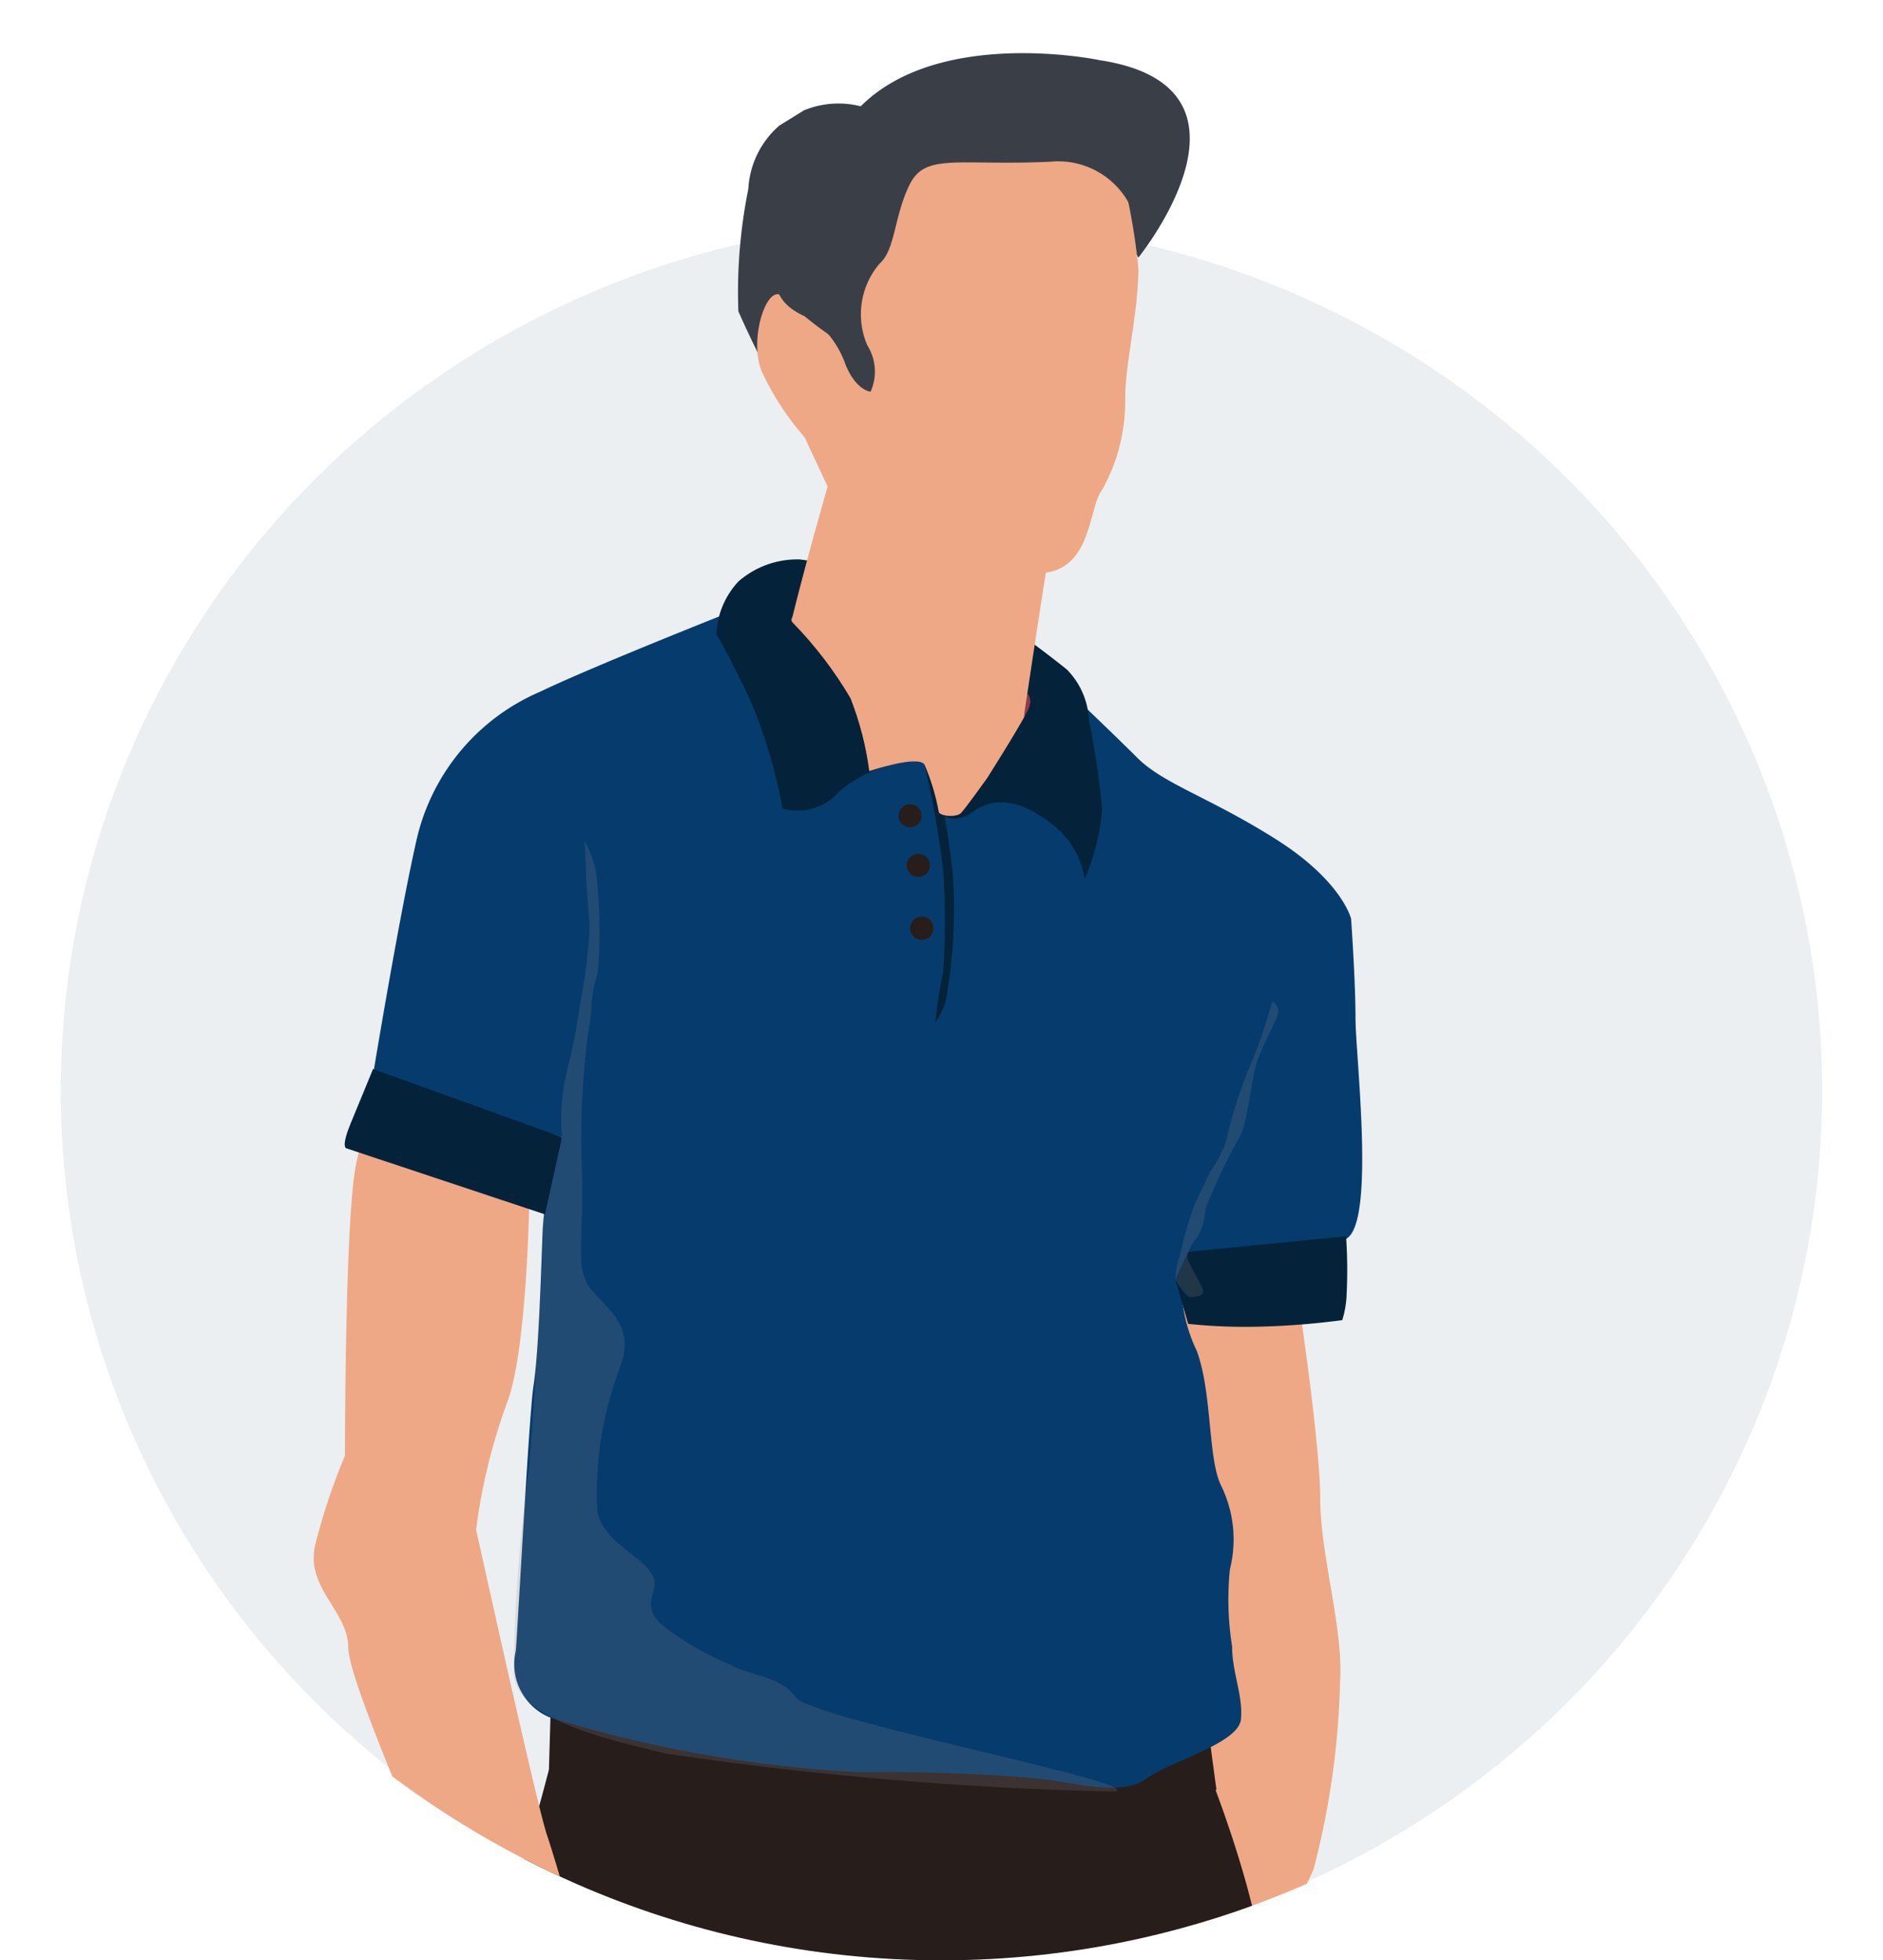 <svg xmlns="http://www.w3.org/2000/svg" xmlns:xlink="http://www.w3.org/1999/xlink" width="58.001" height="60.354" viewBox="0 0 58.001 60.354"><defs><style>.a{fill:url(#a);}.b{fill:none;}.c{fill:#eceff1;}.d{clip-path:url(#b);}.e{fill:#eea886;}.f{opacity:0.1;}.f,.i,.p{mix-blend-mode:multiply;isolation:isolate;}.g{clip-path:url(#c);}.h{fill:#4d4d4f;}.i{opacity:0.3;}.j{clip-path:url(#d);}.k{fill:#bb3d47;}.l{fill:#271d1b;}.m{fill:#053c6d;}.n{fill:#04233a;}.o{fill:#8b3d47;}.p{opacity:0.2;}.q{clip-path:url(#e);}.r{fill:#92868b;}.s{clip-path:url(#f);}.t{clip-path:url(#g);}.u{clip-path:url(#h);}.v{fill:#3a3f47;}</style><linearGradient id="a" x1="0.176" y1="0.132" x2="1.137" y2="1.282" gradientUnits="objectBoundingBox"><stop offset="0" stop-color="#b3b8bc"/><stop offset="1" stop-color="#5a5c5e"/></linearGradient><clipPath id="b"><path class="a" d="M29,0C45.017,0,58,13.511,58,30.177S45.017,60.354,29,60.354,0,46.844,0,30.177,12.984,0,29,0Z" transform="translate(0 0)"/></clipPath><clipPath id="c"><rect class="b" width="43.502" height="10.523"/></clipPath><clipPath id="d"><rect class="b" width="9.091" height="5.471"/></clipPath><clipPath id="e"><rect class="b" width="18.605" height="29.305"/></clipPath><clipPath id="f"><rect class="b" width="16.369" height="3.1"/></clipPath><clipPath id="g"><rect class="b" width="3.166" height="9.095"/></clipPath><clipPath id="h"><path class="b" d="M640.437,243.259c8.91,1.477,1.341,18.482,1.986,19.094s-3.8,3.835-4.141,4.48-1.227,2.036-1.227,2.036-.679.951-.814,1.087-.645.1-.68-.034a6.78,6.78,0,0,0-.441-1.46c-.2-.305-1.7.2-1.7.2a9.5,9.5,0,0,0-.577-2.24,12.075,12.075,0,0,0-1.776-2.324c-.306-.272-3.343-13.646-3.208-13.612.067.017,2.929-1.8,5.912-3.617s6.059-3.616,6.631-3.616a.169.169,0,0,1,.033,0" transform="translate(-627.856 -243.256)"/></clipPath></defs><g transform="translate(0 0)"><ellipse class="c" cx="27.128" cy="26.778" rx="27.128" ry="26.778" transform="translate(1.871 6.798)"/><g class="d" transform="translate(0 0)"><g transform="translate(3.032 -1.668)"><g transform="translate(0 0)"><path class="e" d="M624.96,349.933s.713,4.684.713,6.416.713,3.971.611,5.6a24.959,24.959,0,0,1-.815,5.8c-.509,1.222-2.648,4.787-2.648,4.787a34.73,34.73,0,0,1-1.12-3.462c-.306-1.325-1.222-2.037-1.121-4.787s.306-4.48.2-5.295-.1-6.416-.1-7.026a9.736,9.736,0,0,0-1.018-2.444,13.443,13.443,0,0,1,2.24-.814,23.707,23.707,0,0,1,3.055,1.222" transform="translate(-588.038 -308.536)"/><g class="f" transform="translate(0 121.03)"><g transform="translate(0 0)"><g class="g"><path class="h" d="M605.893,566.2c0,2.906,9.738,5.262,21.751,5.262s21.751-2.356,21.751-5.262-9.738-5.262-21.751-5.262-21.751,2.356-21.751,5.262" transform="translate(-605.893 -560.941)"/></g></g></g><g class="i" transform="translate(7.821 124.181)"><g transform="translate(0)"><g class="j"><path class="h" d="M684.781,573.9a4.137,4.137,0,0,1-3.157.764c-2.24-.152-4.225-.407-4.531-.916a2.746,2.746,0,0,1-.458-1.324,2.933,2.933,0,0,0-.662-1.578,1.959,1.959,0,0,1-.254-1.375s0-.305.763-.254A16.933,16.933,0,0,1,680,570.7c.509.255,4.786,3.208,4.786,3.208" transform="translate(-675.69 -569.214)"/></g></g></g><path class="k" d="M628.775,557.467s4.531,4.175,4.684,4.481a4.231,4.231,0,0,0,1.68.917c.2,0,4.023-.153,3.819,1.883.2.2.509.56.2.866a15.045,15.045,0,0,1-5.5,1.069c-1.985-.051-3.055,0-4.124-.764a3.754,3.754,0,0,0-1.986-.764l-.2.356s-4.99-.407-5.7-.967c-.1-1.069.153-1.935.305-1.935s-.1-2.852.255-3.768,1.782-.916,2.6-1.018,3.971-.356,3.971-.356" transform="translate(-601.783 -437.761)"/><path class="k" d="M680.326,554.731a12.769,12.769,0,0,0,1.375,3.411,6.184,6.184,0,0,1,1.323,2.6c0,.458.1,1.375.1,1.375a1.325,1.325,0,0,1,.305.916c-.1.408-2.087.357-4.48.2s-3.615-.356-3.818-.917,0-.967-.306-1.426a14.533,14.533,0,0,1-.637-1.6c-.152-.255-.28-.23-.28-.23l.255-1.375a1.964,1.964,0,0,1,.254-2.036,5.251,5.251,0,0,0,.942-3.259Z" transform="translate(-665.858 -434.618)"/><path class="l" d="M651.072,390.674s1.765,4.345,1.765,6.856-.408,4.685-.408,5.5-.272,2.58-.339,3.666-.543,10.794-1.154,12.424a15.157,15.157,0,0,0-.883,4.141,49.35,49.35,0,0,1-1.085,6.314c-.476,1.63-.2,2.1-.612,3.8a32.082,32.082,0,0,0-1.222,5.159c-.2,2.1-.611,3.87-.611,5.3a18.968,18.968,0,0,1-.068,3.463,44.07,44.07,0,0,1-1.222,4.956,8.089,8.089,0,0,0,.028,2.953s-3.83,2.444-5.391,2.172a5.25,5.25,0,0,1-2.783-2.071,6.789,6.789,0,0,0,1.154-3.258c.272-2.172.136-7.2.408-9.029s.815-5.092.951-7.061-.136-3.53.475-4.481a11.266,11.266,0,0,0,1.018-2.173s.271-8.825.271-9.572-.746-7.535-.679-8.282.068-2.784.068-2.784-1.629,5.974-1.969,8.486-.272,5.363-.476,6.314-1.493,6.178-1.968,8.011a21.049,21.049,0,0,1-1.561,4.684c-.951,2.037-1.629,8.35-1.833,10.252s-.407,5.906-.678,6.449a6.186,6.186,0,0,0-.34,1.765s-2.648,1.629-4.006,1.018a8.889,8.889,0,0,1-2.172-1.358s.542-3.055.746-4.82.543-9.5.543-12.084.407-7.6,1.087-8.69a7.716,7.716,0,0,0,.882-1.833s-.068-9.232-.068-9.843.543-11.542.543-12.22-.272-2.036-.272-3.259-.34-4.888.136-6.043,1.426-4.82,1.426-4.82Z" transform="translate(-616.9 -334.512)"/><path class="l" d="M649.99,385.786c.065.543.26,1.969.26,1.969s-3.449.815-4.945,1.086a26.938,26.938,0,0,1-4.165.339c-.781,0-5.336-.611-6.443-.747a27.98,27.98,0,0,1-3.384-.543,15.187,15.187,0,0,1-1.627-.679l.065-2.24Z" transform="translate(-615.812 -330.982)"/><path class="m" d="M629.24,296.766s-4.48,1.765-6.177,2.58a6.542,6.542,0,0,0-3.8,4.548c-.543,2.376-1.358,7.332-1.358,7.332l5.838,1.832a9.892,9.892,0,0,0-.611,3.191c-.068,1.9-.136,3.6-.272,4.48s-.475,7.332-.543,8.147a1.778,1.778,0,0,0,1.019,2.037,39.3,39.3,0,0,0,9.572,1.7,53.773,53.773,0,0,1,5.567.2c1.154.135,2.512.543,3.259,0s2.851-1.087,2.919-1.833-.272-1.426-.272-2.24a9.189,9.189,0,0,1-.068-2.376,3.764,3.764,0,0,0-.272-2.58c-.407-.815-.271-2.852-.747-4.142a4.816,4.816,0,0,1-.475-2.24l.068-.272.136-.543s4.005.136,4.888-.408.271-5.635.271-6.789-.136-3.055-.136-3.055-.272-1.155-2.308-2.444-3.462-1.7-4.277-2.512-2.037-1.969-2.037-1.969-4.48.815-6.11.543a3.576,3.576,0,0,1-2.444-1.018,10.006,10.006,0,0,1-1.63-2.172" transform="translate(-609.461 -276.38)"/><path class="n" d="M645.455,299.023a4.169,4.169,0,0,0-2.715.95,1.7,1.7,0,0,1-1.765.543,15.556,15.556,0,0,0-1.018-3.394c-.679-1.426-1.018-1.969-1.018-1.969a2.528,2.528,0,0,1,.679-1.629,2.755,2.755,0,0,1,1.9-.679,26.358,26.358,0,0,1,5.3,1.29,35.567,35.567,0,0,1,2.919,2.1,2.379,2.379,0,0,1,.679,1.562,25.676,25.676,0,0,1,.407,2.715,6.62,6.62,0,0,1-.542,2.173,2.593,2.593,0,0,0-1.019-1.7c-.951-.747-1.737-.848-2.415-.373s-1.053,0-1.053,0Z" transform="translate(-619.905 -273.953)"/><path class="o" d="M650.8,302.253s.888-1.391,1.228-2.036-.312-.713-.957-1.324a4.333,4.333,0,0,0-2.037-1.154,34.879,34.879,0,0,0-3.462-.543c-.136-.034-1.063.017-.758.289a12.063,12.063,0,0,1,1.776,2.324,9.5,9.5,0,0,1,.577,2.241s1.494-.509,1.7-.2a6.742,6.742,0,0,1,.441,1.46c.034.136.544.17.679.034s.815-1.087.815-1.087" transform="translate(-623.419 -276.641)"/><path class="n" d="M650.924,309.2a29.254,29.254,0,0,1,.577,3.225,24.364,24.364,0,0,1,0,3.157,12.569,12.569,0,0,0-.237,1.562,3.133,3.133,0,0,0,.306-.612,15.614,15.614,0,0,0,.237-3.869c-.034-.442-.261-2-.3-2.105s-.475-1.493-.475-1.493" transform="translate(-625.482 -283.991)"/><path class="n" d="M624.368,347.54a15.229,15.229,0,0,1,.018,1.77,2.959,2.959,0,0,1-.136.814s-.1.014-.269.033a23.071,23.071,0,0,1-2.515.171,16.581,16.581,0,0,1-1.962-.09l-.394-1.362.387-.857Z" transform="translate(-585.938 -307.811)"/><path class="l" d="M652.583,322.07a.357.357,0,1,0,.356-.356.357.357,0,0,0-.356.356" transform="translate(-627.581 -291.824)"/><path class="l" d="M652.852,316.991a.356.356,0,1,0,.357-.356.357.357,0,0,0-.357.356" transform="translate(-627.953 -288.68)"/><path class="l" d="M653.52,312.982a.356.356,0,1,0,.357-.357.357.357,0,0,0-.357.357" transform="translate(-628.875 -286.197)"/><g class="p" transform="translate(12.768 27.548)"><g transform="translate(0)"><g class="q"><path class="r" d="M639.244,324.7a6.363,6.363,0,0,1,.13-1.952,17.791,17.791,0,0,0,.407-2.036,18.364,18.364,0,0,0,.306-2.342c0-.509-.1-1.374-.1-1.68s-.051-1.12-.051-1.12a3.5,3.5,0,0,1,.356.967,15.89,15.89,0,0,1,.051,3.106,3.727,3.727,0,0,0-.2,1.171c-.051.509-.153.916-.2,1.629a23.788,23.788,0,0,0-.085,3.343c.068,2.1-.272,2.987.339,3.666s1.29,1.154.814,2.376a10.786,10.786,0,0,0-.678,4.413c.2.883,1.222,1.29,1.629,1.833s-.339.882.271,1.561a8.285,8.285,0,0,0,2.173,1.29c.543.34,1.561.34,2.036,1.018s11.083,2.7,9.792,2.9a110.363,110.363,0,0,1-13.8-1.171c-1.63-.407-4.583-1-4.684-2.478a51.485,51.485,0,0,1,.463-6.229c.068-.407.425-6.059.425-7.077a10.3,10.3,0,0,1,.238-2.189c.068-.272.373-1,.373-1" transform="translate(-637.731 -315.565)"/></g></g></g><path class="l" d="M638.743,572.855a22.138,22.138,0,0,1-5.08,1.069,11.278,11.278,0,0,1-4.345-.713c-.373-.136-1.934-.781-1.934-.781s-2.444-.645-3.327-.849a10.448,10.448,0,0,1-2.24-1.019s-.169,0-.305.509a7.127,7.127,0,0,0-.08,1.579,8.119,8.119,0,0,0,2.625.764c1.222.068,3,.2,3.077.2s.419-.34.419-.34a4.153,4.153,0,0,1,.984.442c.577.339,1.233,1.358,4.91,1.069s4.7-.594,4.933-.73,1.369-.407.362-1.2" transform="translate(-601.567 -445.868)"/><path class="l" d="M683.074,569.795a9.158,9.158,0,0,1-3.075.891,8.066,8.066,0,0,1-2.266-.306c-.509-.229-1.532-.4-1.884-1.451a7.105,7.105,0,0,0-1.095-2.189,5.464,5.464,0,0,1-.84-1.655,5.5,5.5,0,0,0-.28,1.12,1.85,1.85,0,0,0,.331,1.146,3.641,3.641,0,0,1,.682,1.705c.173.738.28,1.6.916,1.808.942.3,1.61,1.12,4.181,1.044,1.527-.046,3.686-.306,3.712-1.146s-.382-.967-.382-.967" transform="translate(-665.761 -442.477)"/><path class="l" d="M636.412,560.066s3.487,3.641,3.691,3.641.612-.025.612-.025L637,559.939Z" transform="translate(-608.839 -439.291)"/><path class="l" d="M683.97,559.472a19.029,19.029,0,0,0,1.35,2.826c.178.2.566,1.706-.758,1.579a2.061,2.061,0,0,1-1.731-1.2,12.514,12.514,0,0,1-.535-1.655c0-.1-.082-1.5-.082-1.5Z" transform="translate(-671.086 -439.002)"/><g class="i" transform="translate(20.102 126.427)"><g transform="translate(0 0)"><g class="s"><path class="h" d="M640.508,576.891s.917.815-1.069,1.069a25.423,25.423,0,0,1-6.161.1,17.121,17.121,0,0,1-2.189-1.12c-.56-.2-.611-.357-.967-.306a8.556,8.556,0,0,1-1.629.051c-.407-.051-3.462-.458-3.767-.611s-.611-.458-.1-.611a4.659,4.659,0,0,1,1.985-.356c1.222,0,5.5.255,6.263.305s7.637,1.477,7.637,1.477" transform="translate(-624.35 -575.109)"/></g></g></g><g class="p" transform="translate(33.173 32.505)"><g transform="translate(0)"><g class="t"><path class="r" d="M624.694,337.14a2.079,2.079,0,0,1,.129-.714,12.517,12.517,0,0,1,.461-1.6c.231-.483.311-.647.458-.968a4.332,4.332,0,0,0,.521-1,13.007,13.007,0,0,1,.678-2.172,16.274,16.274,0,0,0,.713-2.037c0-.2.305.1.17.407s-.441.882-.611,1.358-.305,1.9-.509,2.274a17.116,17.116,0,0,0-1.086,2.274,1.942,1.942,0,0,1-.237.849c-.137.169-.374.5-.306.708s.476.853.476.989-.272.17-.408.17-.45-.535-.45-.535" transform="translate(-624.693 -328.579)"/></g></g></g><path class="e" d="M688.368,338.146s0,5.8-.713,7.637a18.082,18.082,0,0,0-.951,3.9s1.866,8.452,2.172,9.369.815,2.715.815,2.715a39.908,39.908,0,0,1-1.528,4.583c-.407.611-1.222-2.139-1.833-3.768s-3.564-8.146-3.564-9.267-1.324-1.833-1.019-3.157a19.126,19.126,0,0,1,.917-2.749s0-6.823.305-8.757,1.222-2.241,1.222-2.241Z" transform="translate(-675.071 -300.923)"/><path class="n" d="M682.772,335.706c-.289.7-.136.747-.136.747l6.127,2.037.526-2.377-5.821-2.1s-.221.543-.7,1.7" transform="translate(-675.009 -299.434)"/><g transform="translate(18.18 0)"><g class="u"><path class="v" d="M642.968,252.142s-4.887-1.018-7.332,1.426a2.78,2.78,0,0,0-3.462,2.546,15.982,15.982,0,0,0-.306,3.767,32.516,32.516,0,0,0,2.037,3.87l.713-2.342a7.516,7.516,0,0,1,.713-2.037c.764-1.858,1.222-.815,1.222-2.24a9.371,9.371,0,0,1,.305-2.444s5.194.1,5.7.815,1.629,2.724,1.629,2.724,4.277-5.27-1.222-6.084" transform="translate(-630.336 -248.627)"/><path class="e" d="M644.225,274.913s.356-2.393.662-4.328c1.426-.2,1.323-2.037,1.731-2.546a5.6,5.6,0,0,0,.713-2.852c0-1.018.407-2.648.407-3.971a19.463,19.463,0,0,0-.815-3.972s-5.5-1.018-6.212-1.018-2.036,1.527-2.036,1.527l-.306,2.546.306,3.259a9.984,9.984,0,0,1-1.834-1.426c-.509-.611-1.12,1.223-.712,2.24a8.258,8.258,0,0,0,1.324,2.037l.713,1.527s-2.138,7.281-1.935,8.911c0,0-.153,1.884,3.055,1.833s4.735-.611,4.939-3.768" transform="translate(-633.884 -251.285)"/></g></g><path class="v" d="M646.907,259.7a2.483,2.483,0,0,0-2.724-2.724c-2.876.128-3.844-.28-4.328.713s-.432,1.986-.916,2.419a2.4,2.4,0,0,0-.382,2.521,1.513,1.513,0,0,1,.1,1.426s-.433-.025-.764-.814a3.006,3.006,0,0,0-.967-1.375c-.229-.127-1.248-.382-1.2-1.4s-.229-2.851.688-3.564a16.442,16.442,0,0,1,2.265-1.578c.56-.28.2-.586,2.011-.611a23.444,23.444,0,0,1,3.717.076c1.094.153,1.451.153,1.807.586a2.056,2.056,0,0,1,.509,1.3v1.095c0,.28.28,1.986.28,1.986" transform="translate(-614.873 -250.328)"/></g></g></g></g></svg>